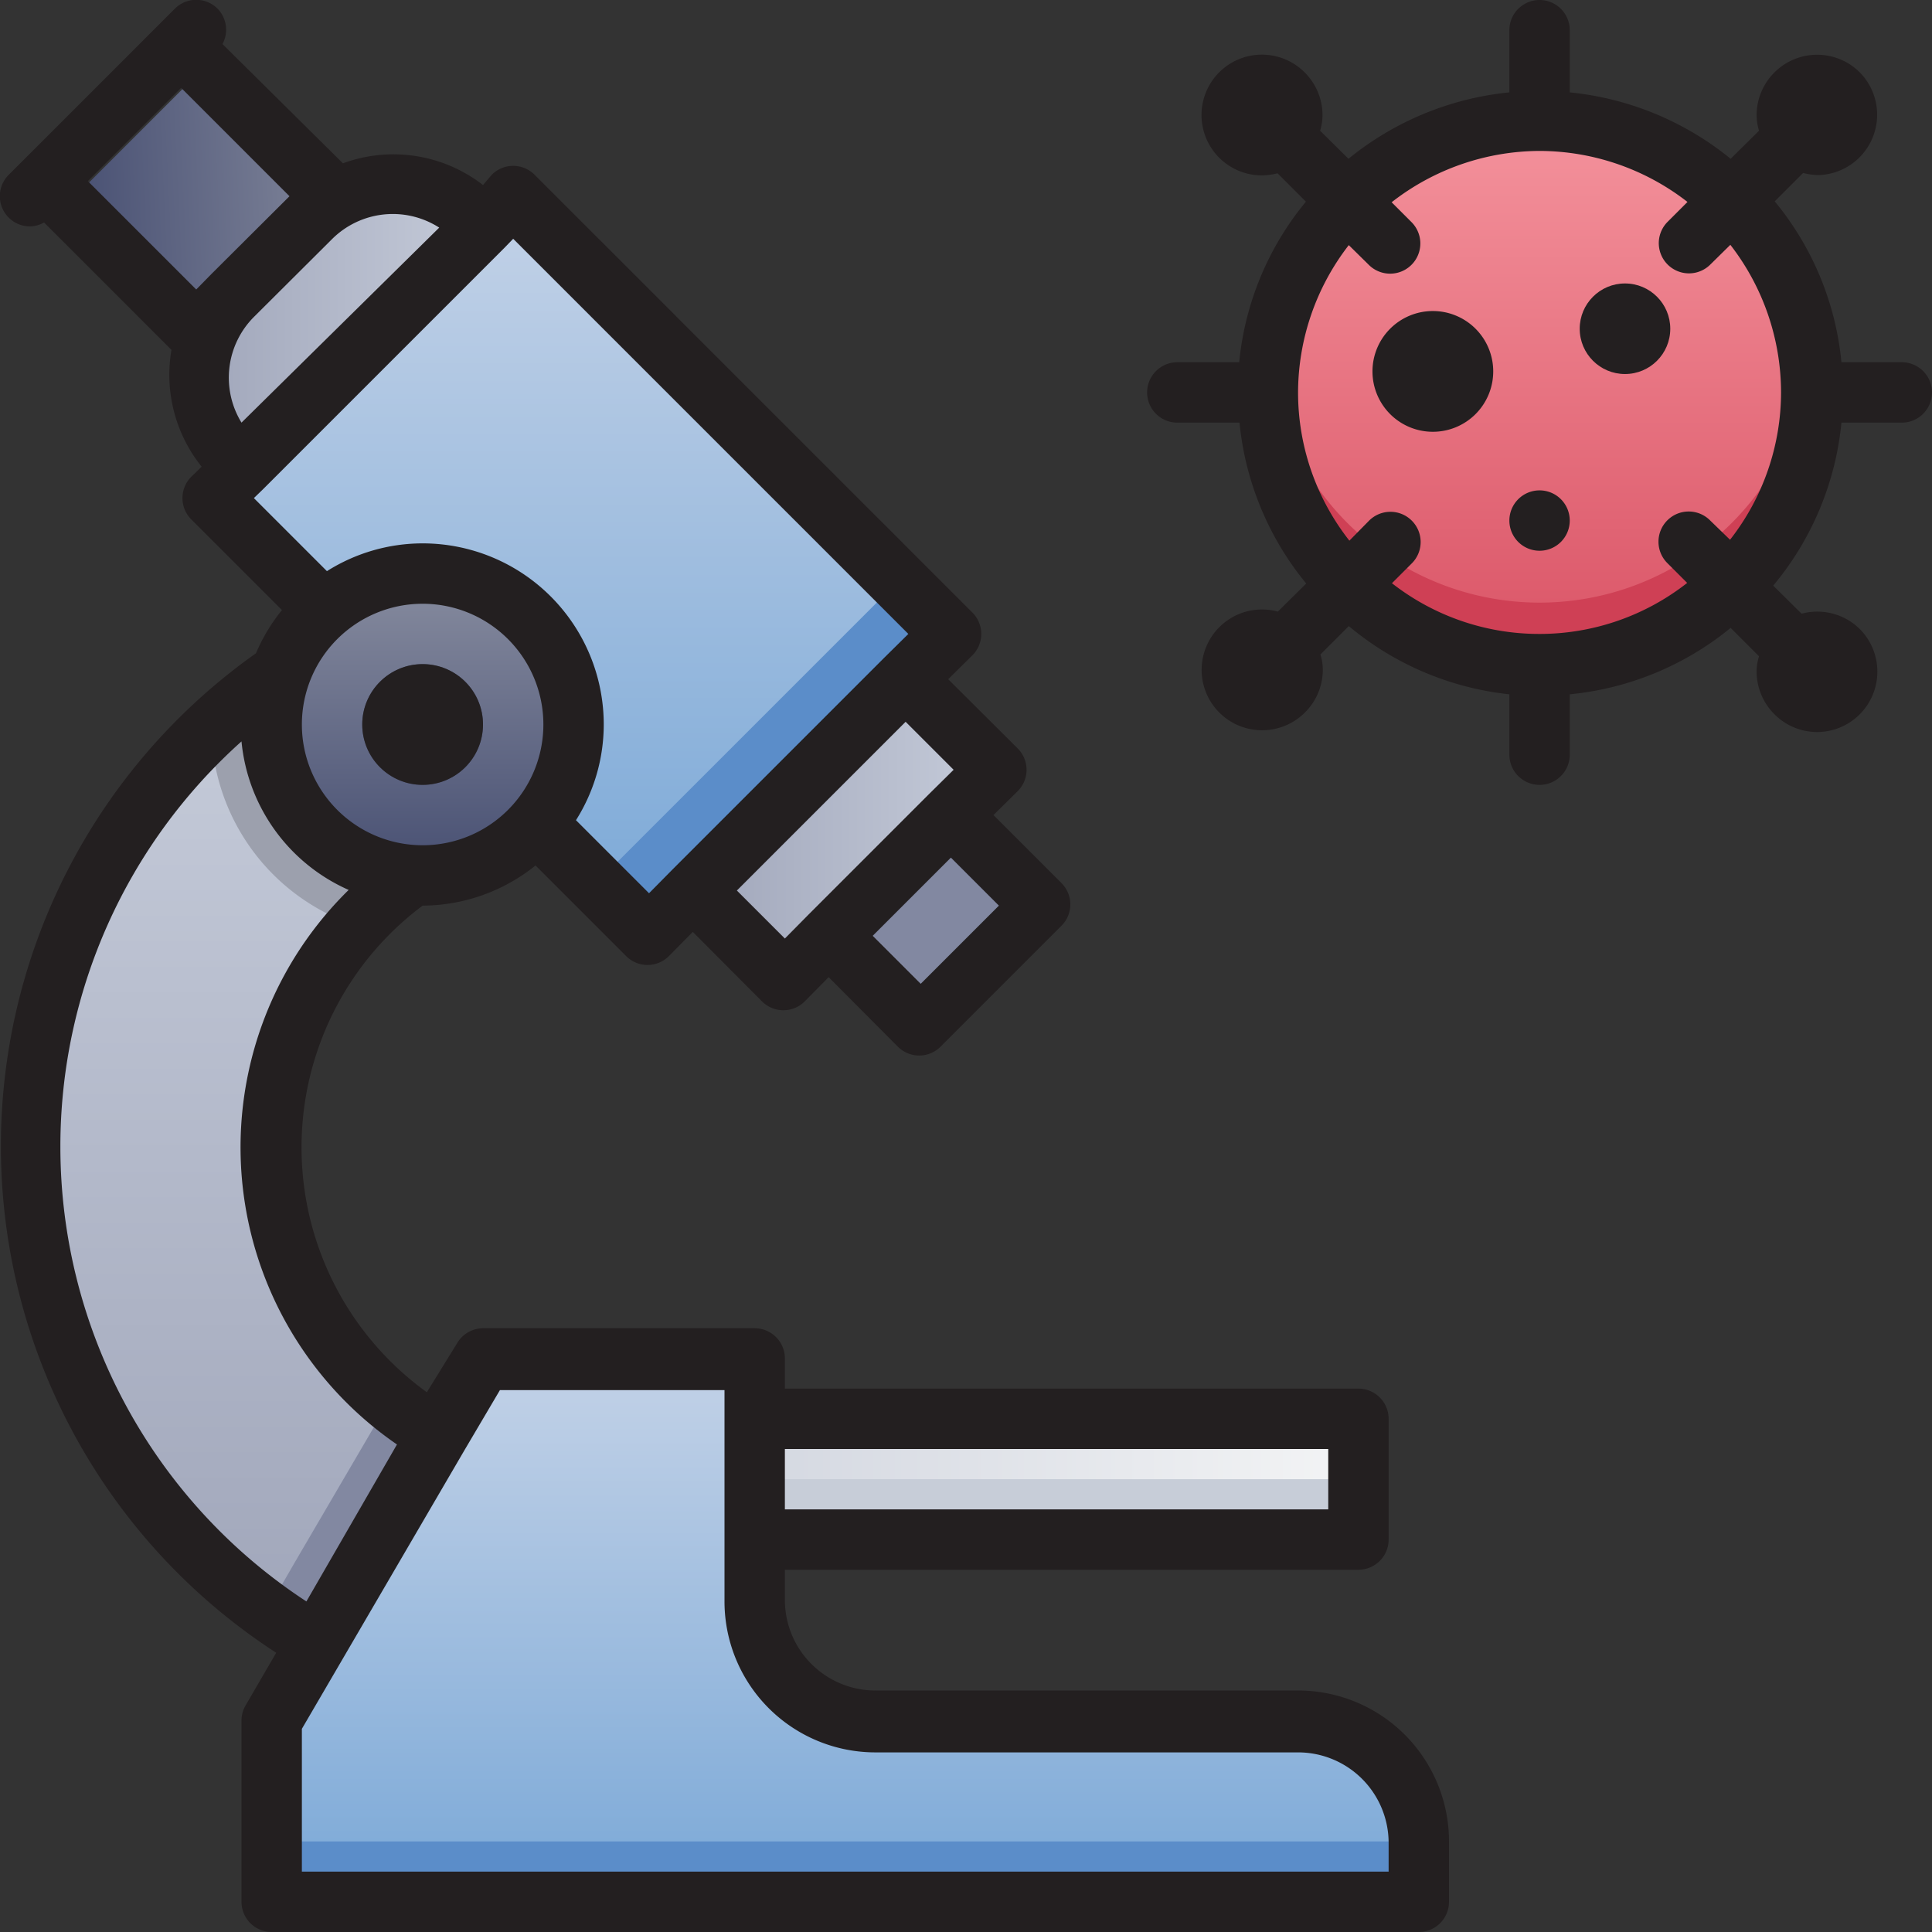 <svg xmlns="http://www.w3.org/2000/svg" xmlns:xlink="http://www.w3.org/1999/xlink" viewBox="0 0 64 64"><rect x="0" y="0" width="64" height="64" fill="#333333" stroke="none"/><defs><style>.cls-1{fill:url(#linear-gradient);}.cls-2{fill:url(#linear-gradient-2);}.cls-3{fill:url(#linear-gradient-3);}.cls-4{fill:#c7cdd8;}.cls-5{fill:url(#linear-gradient-4);}.cls-6{fill:url(#linear-gradient-5);}.cls-7{fill:url(#linear-gradient-6);}.cls-8{fill:#5b8dc9;}.cls-9{fill:#8288a1;}.cls-10{fill:url(#linear-gradient-7);}.cls-11{fill:#9ca0ad;}.cls-12{fill:url(#linear-gradient-8);}.cls-13{fill:#cf4055;}.cls-14{fill:url(#linear-gradient-9);}.cls-15{fill:#42455e;}.cls-16{fill:#231f20;}</style><linearGradient id="linear-gradient" x1="1.5" y1="6.25" x2="11" y2="6.25" gradientTransform="matrix(-0.71, -0.78, 0.71, -0.78, 7.25, 16.97)" gradientUnits="userSpaceOnUse"><stop offset="0" stop-color="#474f72"></stop><stop offset="1" stop-color="#878c9f"></stop></linearGradient><linearGradient id="linear-gradient-2" x1="28" y1="63" x2="28" y2="45" gradientUnits="userSpaceOnUse"><stop offset="0" stop-color="#7aa8d7"></stop><stop offset="1" stop-color="#c3d2e7"></stop></linearGradient><linearGradient id="linear-gradient-3" x1="25" y1="49" x2="45" y2="49" gradientTransform="translate(70 98) rotate(180)" gradientUnits="userSpaceOnUse"><stop offset="0" stop-color="#d4d8e1"></stop><stop offset="1" stop-color="#f3f4f5"></stop></linearGradient><linearGradient id="linear-gradient-4" x1="19.25" y1="31" x2="19.25" y2="6.5" xlink:href="#linear-gradient-2"></linearGradient><linearGradient id="linear-gradient-5" x1="6.59" y1="10.8" x2="16" y2="10.8" gradientTransform="translate(10.85 24.5) rotate(-135)" gradientUnits="userSpaceOnUse"><stop offset="0" stop-color="#a0a6ba"></stop><stop offset="1" stop-color="#c6ccda"></stop></linearGradient><linearGradient id="linear-gradient-6" x1="23" y1="27.5" x2="33" y2="27.5" gradientTransform="translate(28.35 66.74) rotate(-135)" xlink:href="#linear-gradient-5"></linearGradient><linearGradient id="linear-gradient-7" x1="7.76" y1="54.44" x2="7.76" y2="22.31" gradientTransform="matrix(1, 0, 0, 1, 0, 0)" xlink:href="#linear-gradient-5"></linearGradient><linearGradient id="linear-gradient-8" x1="51" y1="22" x2="51" y2="4" gradientUnits="userSpaceOnUse"><stop offset="0" stop-color="#da5466"></stop><stop offset="1" stop-color="#f4929c"></stop></linearGradient><linearGradient id="linear-gradient-9" x1="14" y1="29" x2="14" y2="19" gradientTransform="matrix(1, 0, 0, 1, 0, 0)" xlink:href="#linear-gradient"></linearGradient></defs><title>Microscope</title><g id="Microscope"><rect class="cls-1" x="4.07" y="3.36" width="6.36" height="7.78" transform="translate(17.5 7.25) rotate(135)"></rect><path class="cls-2" d="M9,57v6H47V61a4,4,0,0,0-4-4H29a4,4,0,0,1-4-4V45H16l-1.31,2.24-3.21,5.5Z"></path><rect class="cls-3" x="25" y="47" width="20" height="4" transform="translate(70 98) rotate(-180)"></rect><rect class="cls-4" x="25" y="49" width="20" height="2" transform="translate(70 100) rotate(-180)"></rect><polygon class="cls-5" points="31.5 21 21.5 31 19.75 29.25 17.78 27.28 10.72 20.22 7 16.5 17 6.5 31.5 21"></polygon><path class="cls-6" d="M4.84,7.88H16.16a0,0,0,0,1,0,0v.4a3.84,3.84,0,0,1-3.84,3.84H8.69A3.84,3.84,0,0,1,4.84,8.28v-.4A0,0,0,0,1,4.84,7.88Z" transform="translate(25 9.65) rotate(135)"></path><rect class="cls-7" x="23.05" y="25.38" width="9.9" height="4.24" transform="translate(67.24 27.15) rotate(135)"></rect><rect class="cls-8" x="18.55" y="23.89" width="14.14" height="2.47" transform="translate(-10.26 25.48) rotate(-45)"></rect><rect class="cls-9" x="28.17" y="28.38" width="5.66" height="4.24" transform="translate(74.49 30.15) rotate(135)"></rect><path class="cls-10" d="M14.52,47.54l-4,6.9a16.58,16.58,0,0,1-1.67-1.1A19,19,0,0,1,7,24.15a17.48,17.48,0,0,1,2.28-1.84h0L13.7,29a10.66,10.66,0,0,0-1.88,1.67,11,11,0,0,0,1.06,15.73A10.35,10.35,0,0,0,14.52,47.54Z"></path><path class="cls-11" d="M13.7,29a10.66,10.66,0,0,0-1.88,1.67A7,7,0,0,1,7,24.15a17.48,17.48,0,0,1,2.28-1.84h0Z"></path><circle class="cls-12" cx="51" cy="13" r="9"></circle><path class="cls-13" d="M57.36,19.36A9,9,0,0,1,42.06,12a9,9,0,0,0,17.88,0A8.92,8.92,0,0,1,57.36,19.36Z"></path><circle class="cls-14" cx="14" cy="24" r="5"></circle><path class="cls-15" d="M14,26a2,2,0,1,1,2-2A2,2,0,0,1,14,26Zm0-2Z"></path><rect class="cls-8" x="9" y="61" width="38" height="2"></rect><path class="cls-9" d="M14.52,47.54l-4,6.9a16.58,16.58,0,0,1-1.67-1.1l.93-1.61,3.13-5.35A10.35,10.35,0,0,0,14.52,47.54Z"></path><path class="cls-16" d="M43,56H29a3,3,0,0,1-3-3V52H45a1,1,0,0,0,1-1V47a1,1,0,0,0-1-1H26V45a1,1,0,0,0-1-1H16a1,1,0,0,0-.86.5l-1,1.62A10,10,0,0,1,14,30a6,6,0,0,0,3.74-1.33l3,3a1,1,0,0,0,1.42,0l.79-.8,2.29,2.3a1,1,0,0,0,1.42,0l.79-.8,2.29,2.3a1,1,0,0,0,1.42,0l4-4a1,1,0,0,0,0-1.42L32.91,27l.8-.79a1,1,0,0,0,0-1.42l-2.3-2.29.8-.79a1,1,0,0,0,0-1.42L17.71,5.79a1,1,0,0,0-1.42,0L16,6.13a4.84,4.84,0,0,0-4.64-.72L7.37,1.46A1,1,0,0,0,7.21.29a1,1,0,0,0-1.42,0l-.5.5L.79,5.29l-.5.5a1,1,0,0,0,0,1.42A1,1,0,0,0,1,7.5a1,1,0,0,0,.46-.13l4.22,4.22a4.86,4.86,0,0,0,1,3.87l-.34.33a1,1,0,0,0,0,1.42l3,3a5.91,5.91,0,0,0-.86,1.43,20,20,0,0,0,.67,33.11l-1,1.72A1,1,0,0,0,8,57v6a1,1,0,0,0,1,1H47a1,1,0,0,0,1-1V61A5,5,0,0,0,43,56Zm1-8v2H26V48ZM14,20a4,4,0,1,1-4,4A4,4,0,0,1,14,20ZM33.09,30,30.5,32.59,28.91,31l2.59-2.59Zm-1.5-4.5-.8.79-4,4-.79.8L24.41,29.5,30,23.91ZM6.5,9.59,2.91,6,6,2.91,9.59,6.5h0L7,9.08Zm1.92.9L11,7.92a2.85,2.85,0,0,1,3.55-.38L8,14A2.85,2.85,0,0,1,8.42,10.49Zm.29,5.72,8-8,.29-.3L30.09,21l-.8.79-7,7-.79.8-2.42-2.42A5.94,5.94,0,0,0,20,24a6,6,0,0,0-6-6,5.94,5.94,0,0,0-3.17.92L8.41,16.5ZM2,38A18,18,0,0,1,8,24.56a6,6,0,0,0,3.55,4.92,11.94,11.94,0,0,0,1.6,18.37l-3,5.2A18,18,0,0,1,2,38ZM46,62H10V57.27l5.38-9.22h0l1.18-2H24v7a5,5,0,0,0,5,5H43a3,3,0,0,1,3,3Z"></path><circle class="cls-16" cx="14" cy="24" r="2"></circle><path class="cls-16" d="M63,12H61a9.85,9.85,0,0,0-2.21-5.33l.94-.94a2.24,2.24,0,0,0,.51.07A2,2,0,0,0,61.61,2.4h0a2,2,0,0,0-2.83,0,2,2,0,0,0-.59,1.41,1.82,1.82,0,0,0,.08.52l-.94.93A10,10,0,0,0,52,3.06V1a1,1,0,0,0-2,0V3.06a10,10,0,0,0-5.33,2.2l-.94-.93a1.82,1.82,0,0,0,.08-.52,2,2,0,0,0-.59-1.41h0a2,2,0,1,0-1.41,3.41,2.24,2.24,0,0,0,.51-.07l.94.94A9.85,9.85,0,0,0,41.05,12H39a1,1,0,0,0,0,2h2.06a9.92,9.92,0,0,0,2.21,5.33l-.94.93a2,2,0,1,0-.51,3.93,2,2,0,0,0,1.41-.59,2,2,0,0,0,.59-1.41,1.7,1.7,0,0,0-.08-.51l.94-.94A9.93,9.93,0,0,0,50,23V25a1,1,0,1,0,2,0V23a9.93,9.93,0,0,0,5.33-2.2l.94.94a1.7,1.7,0,0,0-.08.51,2,2,0,0,0,.59,1.41,2,2,0,0,0,1.41.59,2,2,0,0,0,2-2,2,2,0,0,0-.58-1.41h0a2,2,0,0,0-1.93-.51l-.94-.93A9.92,9.92,0,0,0,61,14H63a1,1,0,1,0,0-2Zm-6.35,5.24a1,1,0,0,0-1.42,0,1,1,0,0,0,0,1.41l.66.66A7.92,7.92,0,0,1,51,21h0a7.92,7.92,0,0,1-4.89-1.68l.66-.66a1,1,0,0,0,0-1.41,1,1,0,0,0-1.42,0l-.65.66A7.94,7.94,0,0,1,43,13v0a8,8,0,0,1,1.68-4.88l.66.65a1,1,0,0,0,1.42-1.41l-.66-.66A8,8,0,0,1,51,5h0A8,8,0,0,1,55.9,6.69l-.66.66a1,1,0,1,0,1.42,1.41l.66-.65A8,8,0,0,1,59,13v0a7.94,7.94,0,0,1-1.69,4.88Z"></path><path class="cls-16" d="M46.05,10.89a2,2,0,1,0,2.83,0A2,2,0,0,0,46.05,10.89Z"></path><circle class="cls-16" cx="53.83" cy="10.89" r="1.5"></circle><path class="cls-16" d="M50.29,16.54a1,1,0,1,0,1.42,0A1,1,0,0,0,50.29,16.54Z"></path></g></svg>